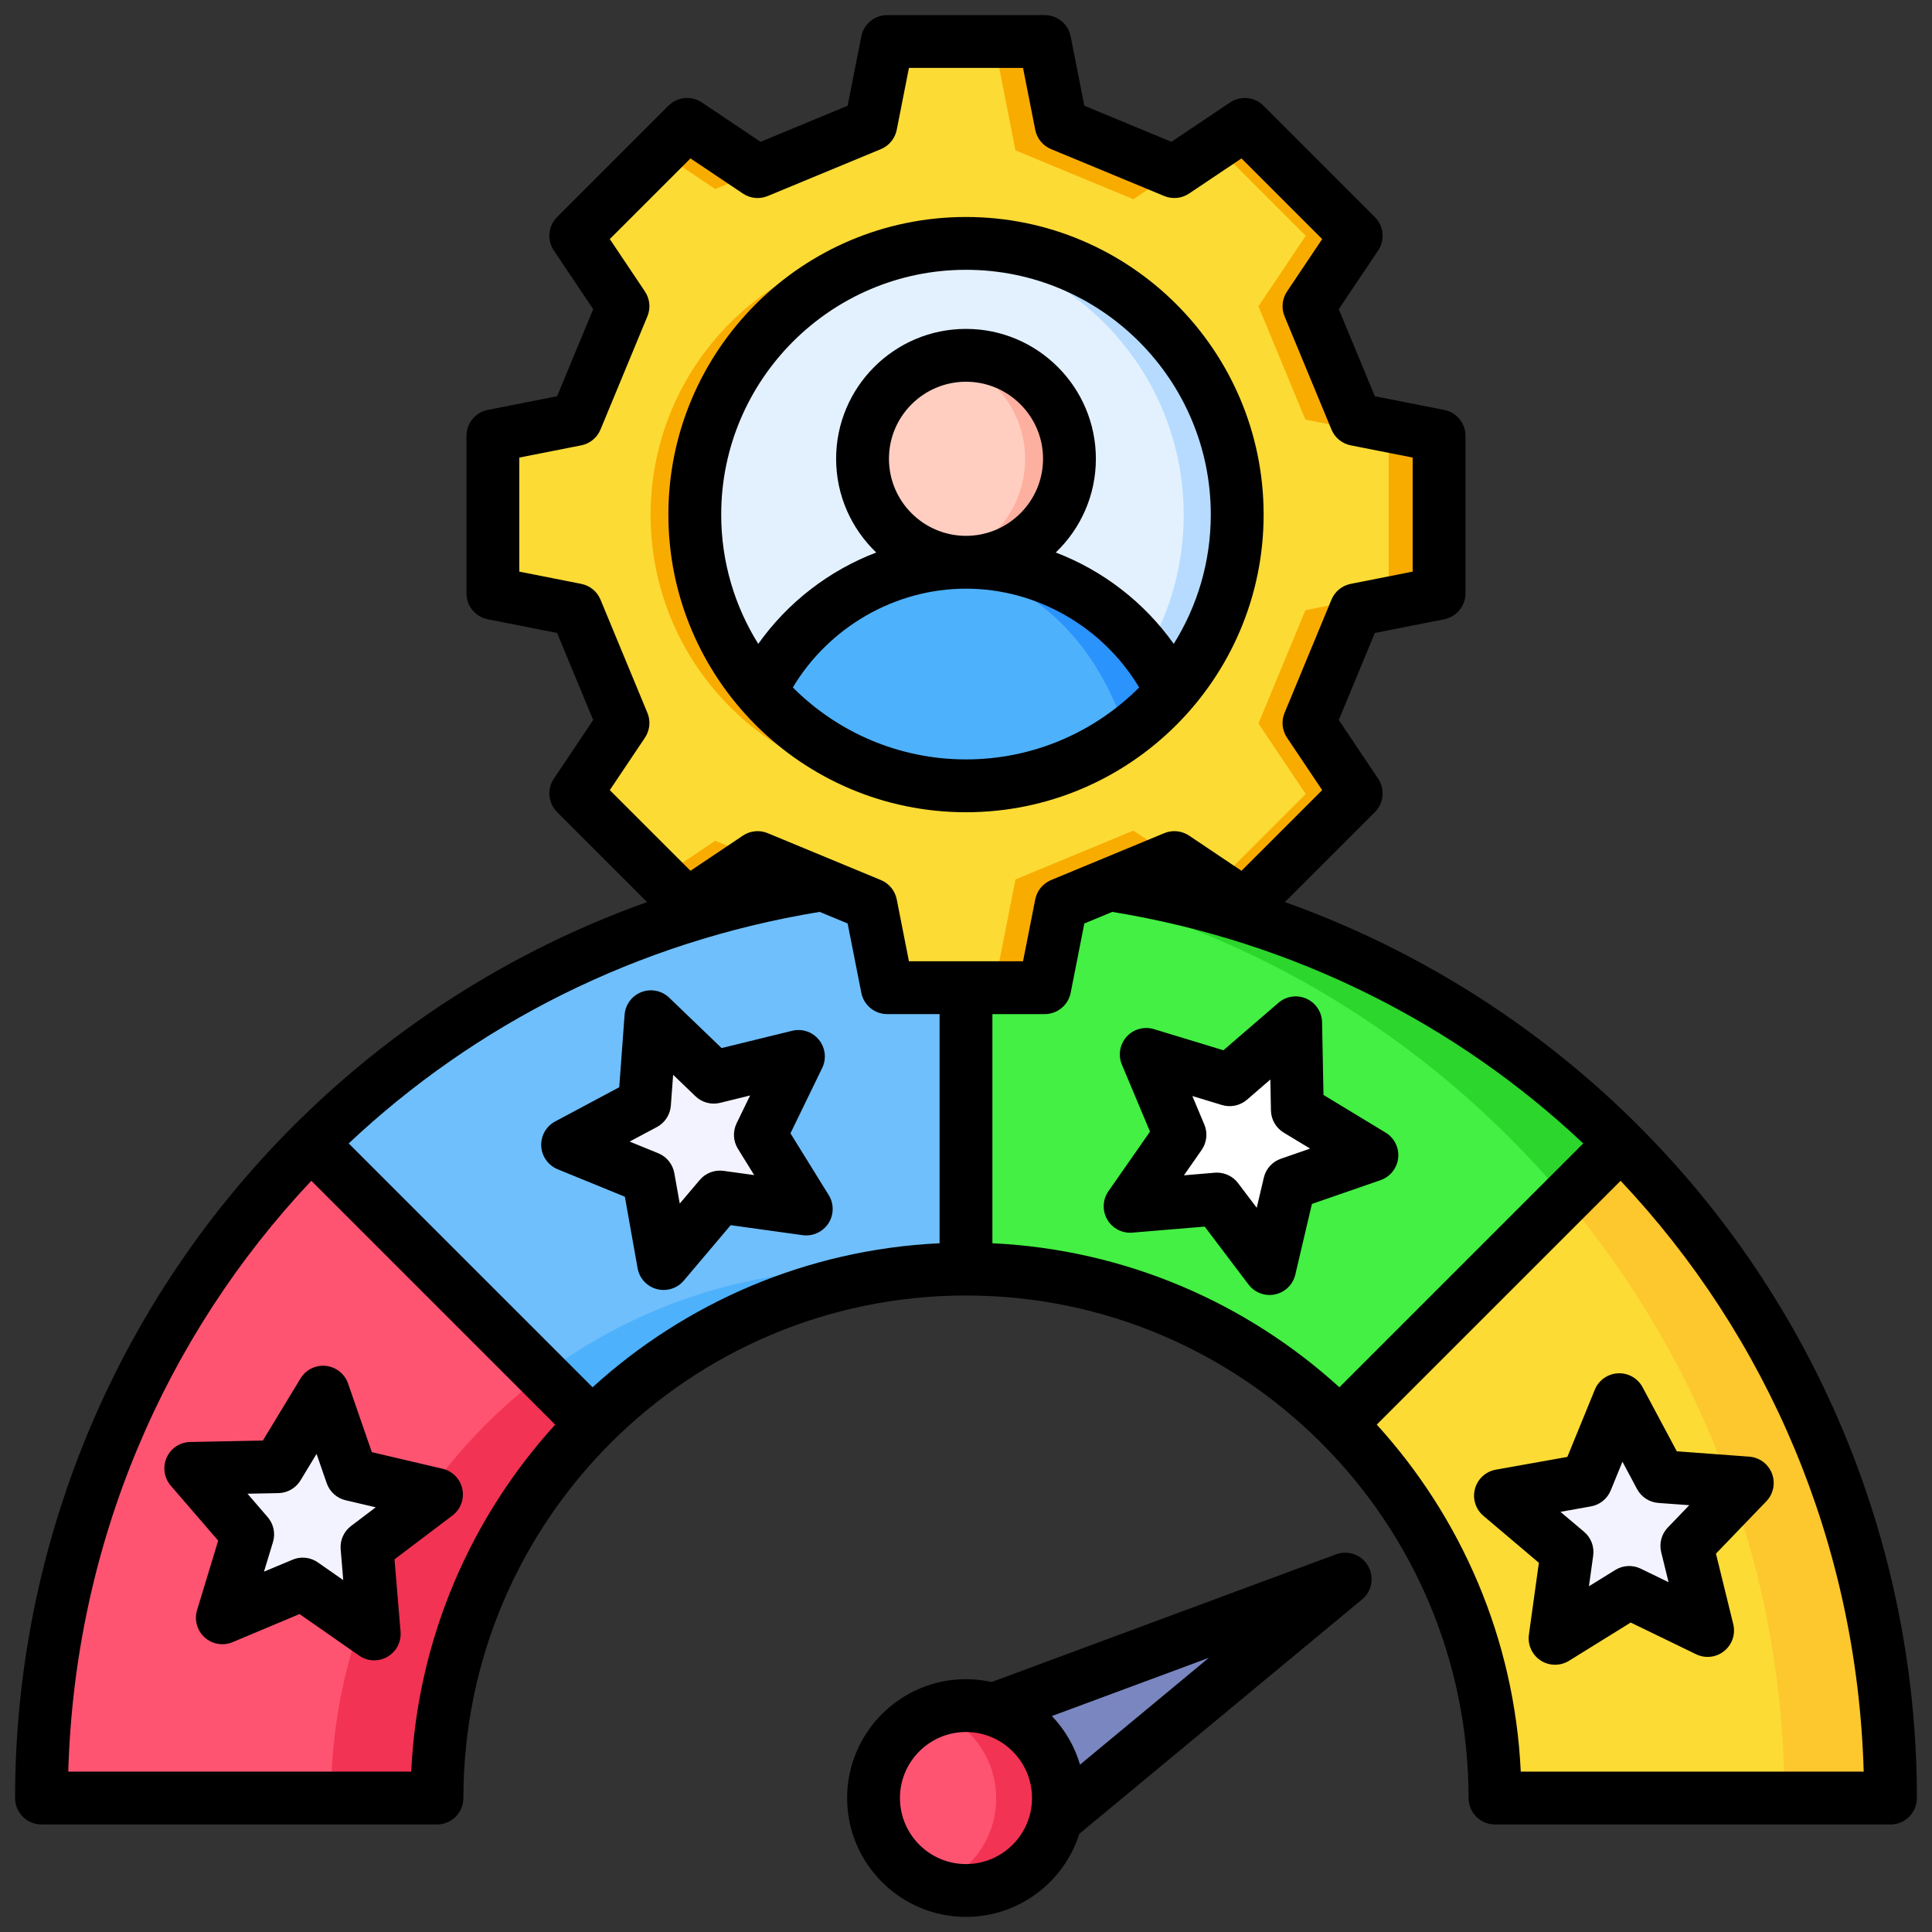 <svg id="Layer_1" viewBox="0 0 512 512" xmlns="http://www.w3.org/2000/svg" data-name="Layer 1"><rect x="0" y="0" width="512" height="512" fill="#333333" stroke="none"/><g fill-rule="evenodd"><path d="m255.999 231.584c67.655 0 128.904 27.423 173.24 71.759l-74.113 74.113c-25.369-25.369-60.415-41.06-99.127-41.06v-104.813z" fill="#2dd62d"/><path d="m255.999 231.584c1.473 0 2.942.017 4.408.043 61.625 8.503 116.105 40.298 154.476 86.071l-59.758 59.758c-25.369-25.369-60.415-41.06-99.127-41.06v-104.813z" fill="#43f043"/><path d="m429.239 303.343c44.336 44.336 71.759 105.586 71.759 173.241h-104.813c0-38.712-15.691-73.759-41.06-99.128l74.113-74.113z" fill="#fdc72e"/><path d="m472.902 476.584h-76.716c0-38.712-15.691-73.759-41.06-99.128l59.758-59.758c36.162 43.145 58.018 98.698 58.018 158.886z" fill="#fcdb35"/><path d="m255.999 231.584c-67.655 0-128.904 27.423-173.24 71.759l74.113 74.113c25.369-25.369 60.415-41.06 99.127-41.06v-104.813z" fill="#4eb1fc"/><path d="m255.999 231.584c-67.655 0-128.904 27.423-173.24 71.759l61.061 61.061c23.425-17.585 52.537-28.008 84.082-28.008 4.738 0 9.42.238 14.038.698 4.624-.461 9.314-.698 14.059-.698v-104.813z" fill="#6fbffc"/><path d="m82.758 303.343c-44.336 44.337-71.759 105.587-71.759 173.241h104.812c0-38.712 15.691-73.759 41.06-99.128l-74.114-74.113z" fill="#f23353"/><path d="m82.758 303.343c-44.336 44.337-71.759 105.587-71.759 173.241h76.716c0-45.877 22.039-86.604 56.105-112.179z" fill="#ff5471"/><path d="m356.495 418.562-110.371 40.92 19.748 34.204z" fill="#7986bf"/><path d="m255.998 501.083c13.493 0 24.499-11.005 24.499-24.499s-11.005-24.499-24.499-24.499-24.499 11.005-24.499 24.499 11.006 24.499 24.499 24.499z" fill="#f23353"/><path d="m247.748 499.657c-9.471-3.387-16.249-12.438-16.249-23.073s6.778-19.686 16.249-23.073c9.471 3.387 16.249 12.438 16.249 23.073s-6.778 19.686-16.249 23.073z" fill="#ff5471"/><path d="m172.504 269.532 16.649 16.018 22.439-5.501-10.089 20.783 12.166 19.641-22.885-3.173-14.919 17.64-4.054-22.745-21.387-8.738 20.379-10.884z" fill="#f3f3ff"/><path d="m343.367 271.137.446 23.1 19.757 11.976-21.831 7.562-5.285 22.491-13.938-18.426-23.023 1.924 13.216-18.95-8.944-21.302 22.107 6.714z" fill="#fff"/><path d="m463.05 393.091-16.018 16.649 5.502 22.438-20.784-10.089-19.641 12.166 3.173-22.884-17.64-14.92 22.745-4.054 8.738-21.387 10.885 20.379z" fill="#f3f3ff"/><path d="m50.551 389.215 23.099-.446 11.977-19.757 7.562 21.831 22.491 5.285-18.426 13.938 1.924 23.023-18.95-13.216-21.302 8.944 6.714-22.107z" fill="#f3f3ff"/><path d="m311.278 45.47 18.687-12.531 29.551 29.55-12.532 18.687 12.442 30.033 22.072 4.352v41.79l-22.072 4.352-12.442 30.033 12.532 18.687-29.551 29.55-18.687-12.532-30.032 12.442-4.352 22.073h-41.791l-4.352-22.073-30.032-12.442-18.687 12.532-29.551-29.55 12.532-18.687-12.442-30.033-22.072-4.352v-41.79l22.072-4.352 12.442-30.033-12.532-18.687 29.551-29.55 18.686 12.531 30.033-12.442 4.352-22.072h41.791l4.352 22.072z" fill="#f9ac00"/><path d="m311.278 45.471 10.615-7.119 24.138 24.137-12.531 18.687 12.442 30.033 22.072 4.351v20.896 20.896l-22.072 4.352-12.442 30.032 12.531 18.687-24.137 24.137-10.616-7.119h-.001l-10.925-7.326-31.244 12.945-5.698 28.896h-28.307l-4.352-22.073-30.032-12.442h-.001l-11.177-4.63-14.768 9.904-22.292-22.292 12.532-18.687-12.442-30.032-22.072-4.352v-41.792l22.072-4.351 12.442-30.033-12.532-18.687 22.292-22.291 14.768 9.903 11.177-4.63 30.033-12.443 4.352-22.072h28.307l5.698 28.897 31.244 12.945z" fill="#fcdb35"/></g><circle cx="244.441" cy="136.456" fill="#f9ac00" r="72" transform="matrix(.707 -.707 .707 .707 -24.894 212.813)"/><circle cx="255.999" cy="136.455" fill="#b6dbff" r="72"/><path d="m248.846 64.808c-36.407 3.591-64.848 34.296-64.848 71.647s28.441 68.057 64.848 71.647c36.406-3.591 64.848-34.297 64.848-71.647s-28.441-68.057-64.848-71.647z" fill="#e3f1ff" fill-rule="evenodd"/><circle cx="255.999" cy="121.634" fill="#fdb0a0" r="27.467" transform="matrix(.05 -.999 .999 .05 121.763 371.256)"/><path d="m250.097 94.805c-12.333 2.701-21.565 13.686-21.565 26.83s9.232 24.128 21.565 26.829c12.333-2.701 21.565-13.686 21.565-26.829s-9.232-24.129-21.565-26.83z" fill="#ffcec0" fill-rule="evenodd"/><path d="m255.999 149.101h-.001c-23.931 0-44.735 14.074-54.542 34.355 13.203 15.309 32.74 25 54.542 25s41.34-9.692 54.543-25c-9.808-20.28-30.611-34.354-54.542-34.354z" fill="#2a93fc" fill-rule="evenodd"/><path d="m248.928 149.517c-20.907 2.46-38.645 15.684-47.472 33.939 13.203 15.308 32.74 25 54.543 25 15.921 0 30.634-5.169 42.555-13.919-9.301-28.856-29.082-42.548-49.625-45.02z" fill="#4eb1fc" fill-rule="evenodd"/><path d="m256 71.501c35.77 0 64.873 29.104 64.873 64.873 0 12.57-3.603 24.307-9.819 34.261-7.829-11.033-18.795-19.454-31.266-24.216 6.545-6.266 10.631-15.077 10.631-24.838 0-18.981-15.441-34.42-34.419-34.42s-34.42 15.438-34.42 34.42c0 9.761 4.088 18.572 10.631 24.838-12.472 4.762-23.435 13.183-31.266 24.216-6.213-9.953-9.819-21.69-9.819-34.261 0-35.77 29.102-64.873 64.874-64.873zm-20.419 50.08c0 11.26 9.16 20.423 20.419 20.423s20.418-9.163 20.418-20.423-9.158-20.418-20.418-20.418-20.419 9.158-20.419 20.418zm20.419 79.671c17.906 0 34.141-7.302 45.892-19.068-9.604-16.041-27.133-26.183-45.892-26.183s-36.289 10.141-45.892 26.183c11.749 11.766 27.985 19.068 45.892 19.068zm0 14.002c43.49 0 78.874-35.384 78.874-78.88s-35.384-78.87-78.874-78.87-78.875 35.379-78.875 78.87 35.384 78.88 78.875 78.88zm-162.968 189.148c-1.913 1.451-2.952 3.779-2.753 6.17l.684 8.17-6.729-4.69c-1.194-.829-2.595-1.258-4.005-1.258-.917 0-1.837.178-2.709.549l-7.563 3.167 2.383-7.847c.696-2.29.17-4.791-1.397-6.599l-5.358-6.213 8.203-.159c2.399-.048 4.606-1.321 5.85-3.369l4.253-7.023 2.685 7.751c.785 2.27 2.677 3.982 5.012 4.531l7.987 1.87zm29.498-9.799c-.563-2.661-2.606-4.753-5.248-5.37l-18.74-4.401-6.3-18.191c-.889-2.559-3.178-4.381-5.876-4.671-2.694-.289-5.319 1.012-6.724 3.331l-9.979 16.46-19.246.381c-2.713.048-5.151 1.658-6.257 4.141-1.107 2.477-.681 5.369 1.09 7.428l12.572 14.571-5.594 18.417c-.789 2.603-.006 5.423 2.009 7.23 2.015 1.822 4.897 2.313 7.4 1.263l17.747-7.452 15.789 11.009c1.199.843 2.6 1.263 4.005 1.263 1.203 0 2.408-.309 3.493-.94 2.352-1.35 3.709-3.938 3.483-6.642l-1.604-19.189 15.353-11.611c2.163-1.639 3.188-4.377 2.626-7.028zm316.965 3.692 8.18.597-5.688 5.919c-1.663 1.721-2.326 4.189-1.755 6.522l1.954 7.958-7.381-3.581c-2.158-1.046-4.702-.916-6.742.352l-6.974 4.319 1.126-8.127c.33-2.381-.58-4.762-2.412-6.314l-6.264-5.288 8.077-1.441c2.361-.419 4.344-2.019 5.251-4.246l3.103-7.592 3.865 7.24c1.13 2.111 3.265 3.499 5.658 3.683zm-10.727-34.353c-2.711.14-5.095 1.832-6.121 4.338l-7.281 17.82-18.951 3.379c-2.672.472-4.828 2.453-5.532 5.071-.706 2.622.168 5.413 2.239 7.163l14.697 12.44-2.643 19.058c-.373 2.69.842 5.35 3.114 6.83 1.162.761 2.489 1.133 3.82 1.133 1.279 0 2.555-.352 3.685-1.041l16.365-10.142 17.318 8.401c2.438 1.191 5.344.858 7.454-.848 2.111-1.702 3.047-4.483 2.401-7.109l-4.585-18.702 13.346-13.872c1.881-1.947 2.462-4.82 1.493-7.351-.967-2.54-3.316-4.28-6.021-4.478l-19.197-1.422-9.069-16.976c-1.277-2.391-3.818-3.832-6.532-3.692zm-89.32-56.862c-2.267.781-3.974 2.68-4.523 5.013l-1.877 7.987-4.95-6.541c-1.329-1.76-3.4-2.776-5.581-2.776-.194 0-.39.01-.584.019l-8.177.689 4.696-6.729c1.37-1.971 1.64-4.512.712-6.719l-3.176-7.563 7.85 2.381c2.297.699 4.79.169 6.607-1.388l6.211-5.365.158 8.204c.047 2.4 1.318 4.608 3.37 5.852l7.015 4.246-7.752 2.69zm26.412 5.673c2.564-.892 4.386-3.181 4.67-5.88.288-2.699-1.011-5.321-3.331-6.719l-16.461-9.983-.371-19.251c-.053-2.709-1.668-5.148-4.146-6.256-2.478-1.104-5.372-.684-7.424 1.099l-14.579 12.57-18.418-5.601c-2.597-.79-5.415 0-7.232 2.01-1.817 2.02-2.307 4.902-1.256 7.399l7.452 17.752-11.014 15.786c-1.549 2.222-1.678 5.153-.324 7.5 1.355 2.352 3.937 3.711 6.65 3.485l19.182-1.6 11.613 15.347c1.339 1.774 3.417 2.781 5.583 2.781.48 0 .966-.048 1.448-.159 2.655-.559 4.745-2.603 5.366-5.24l4.404-18.74zm-174.114-2.463c-2.374-.328-4.756.578-6.306 2.41l-5.299 6.261-1.438-8.069c-.422-2.371-2.024-4.353-4.244-5.264l-7.595-3.099 7.235-3.856c2.116-1.133 3.506-3.273 3.683-5.663l.606-8.18 5.91 5.683c1.731 1.668 4.191 2.328 6.523 1.759l7.968-1.962-3.583 7.38c-1.048 2.159-.917 4.709.346 6.748l4.319 6.975-8.126-1.123zm17.736-9.949 8.407-17.318c1.186-2.444.853-5.341-.853-7.452-1.704-2.111-4.475-3.051-7.11-2.4l-18.696 4.579-13.873-13.337c-1.954-1.89-4.82-2.473-7.355-1.504-2.534.973-4.279 3.321-4.479 6.035l-1.418 19.189-16.98 9.066c-2.393 1.282-3.834 3.822-3.692 6.531.137 2.709 1.83 5.1 4.342 6.131l17.819 7.283 3.378 18.948c.476 2.67 2.453 4.82 5.072 5.528.602.159 1.213.241 1.818.241 2.03 0 3.995-.882 5.346-2.478l12.43-14.701 19.068 2.651c2.689.367 5.349-.853 6.829-3.123s1.512-5.201.083-7.5l-10.137-16.369zm76.738 167.308c-1.437-4.887-4.027-9.288-7.458-12.879l41.597-15.429-34.14 28.308zm-30.222 26.351c-9.649 0-17.501-7.852-17.501-17.502s7.851-17.497 17.501-17.497 17.497 7.847 17.497 17.497-7.85 17.502-17.497 17.502zm98.064-82.081-91.263 33.832c-2.192-.482-4.466-.752-6.801-.752-17.369 0-31.499 14.142-31.499 31.499s14.13 31.499 31.499 31.499c14.065 0 26.004-9.269 30.037-22.018l74.927-62.111c2.627-2.179 3.301-5.929 1.595-8.888-1.708-2.96-5.295-4.251-8.495-3.061zm48.957 57.58h90.882c-1.721-60.419-25.591-115.411-64.417-156.579l-64.626 64.617c22.332 24.553 36.501 56.655 38.161 91.962zm-140.02-140.022v-60.728h13.872c3.344 0 6.221-2.371 6.869-5.649l3.623-18.369 7.413-3.07c48.496 7.929 91.369 29.87 124.805 61.359l-64.624 64.622c-24.544-22.331-56.643-36.492-91.957-38.165zm-105.958 38.165-64.626-64.622c33.435-31.489 76.311-53.43 124.807-61.359l7.411 3.07 3.625 18.369c.645 3.277 3.523 5.649 6.867 5.649h13.874v60.728c-35.314 1.673-67.414 15.834-91.957 38.165zm-48.067 101.857c1.665-35.307 15.831-67.408 38.163-91.962l-64.626-64.617c-38.826 41.168-62.696 96.16-64.414 156.579h90.879zm62.597-280.579c.898 2.159.652 4.632-.653 6.579l-9.313 13.891 21.382 21.377 13.889-9.317c1.945-1.301 4.413-1.552 6.579-.651l30.001 12.431c2.163.901 3.734 2.82 4.189 5.109l3.233 16.408h30.24l3.234-16.408c.454-2.29 2.024-4.208 4.19-5.109l30.001-12.431c2.163-.901 4.632-.651 6.577.651l13.889 9.317 21.383-21.377-9.314-13.891c-1.305-1.947-1.55-4.42-.653-6.579l12.428-30c.896-2.169 2.816-3.741 5.113-4.189l16.405-3.244v-30.226l-16.405-3.239c-2.297-.453-4.217-2.019-5.113-4.193l-12.428-30c-.897-2.159-.652-4.627.653-6.579l9.314-13.891-21.383-21.377-13.888 9.308c-1.947 1.311-4.417 1.552-6.578.66l-30.001-12.431c-2.165-.897-3.736-2.82-4.19-5.109l-3.234-16.412h-30.24l-3.233 16.412c-.456 2.289-2.026 4.213-4.189 5.109l-30.001 12.431c-2.166.901-4.634.651-6.579-.66l-13.889-9.308-21.382 21.377 9.313 13.891c1.305 1.952 1.551 4.42.653 6.579l-12.428 30c-.896 2.174-2.815 3.74-5.114 4.193l-16.404 3.239v30.226l16.404 3.244c2.299.448 4.218 2.02 5.114 4.189zm275.183 122.911c-28.73-33.263-65.462-58.231-106.242-72.773l23.85-23.84c2.365-2.371 2.726-6.078.864-8.85l-10.433-15.559 9.561-23.069 18.371-3.62c3.282-.651 5.647-3.533 5.647-6.873v-41.746c0-3.34-2.365-6.223-5.647-6.868l-18.371-3.625-9.561-23.069 10.433-15.559c1.862-2.781 1.5-6.483-.864-8.849l-29.523-29.523c-2.363-2.357-6.069-2.718-8.848-.858l-15.554 10.431-23.074-9.563-3.623-18.369c-.648-3.278-3.524-5.649-6.869-5.649h-41.748c-3.344 0-6.221 2.371-6.867 5.649l-3.625 18.369-23.074 9.563-15.554-10.431c-2.777-1.86-6.483-1.499-8.847.858l-29.521 29.523c-2.365 2.367-2.726 6.068-.864 8.849l10.431 15.559-9.559 23.069-18.373 3.625c-3.282.646-5.646 3.528-5.646 6.868v41.746c0 3.34 2.365 6.223 5.646 6.873l18.373 3.62 9.559 23.069-10.431 15.559c-1.862 2.772-1.501 6.478.864 8.85l23.848 23.84c-40.78 14.542-77.51 39.524-106.241 72.773-39.493 45.701-61.243 104.192-61.243 164.669 0 3.87 3.135 7.004 7.001 7.004h104.813c3.865 0 7-3.133 7-7.004 0-73.438 59.748-133.178 133.187-133.178s133.186 59.74 133.186 133.178c0 3.87 3.135 7.004 7 7.004h104.812c3.866 0 7.004-3.133 7.004-7.004 0-60.477-21.753-118.968-61.246-164.667z" fill-rule="evenodd"/></svg>
